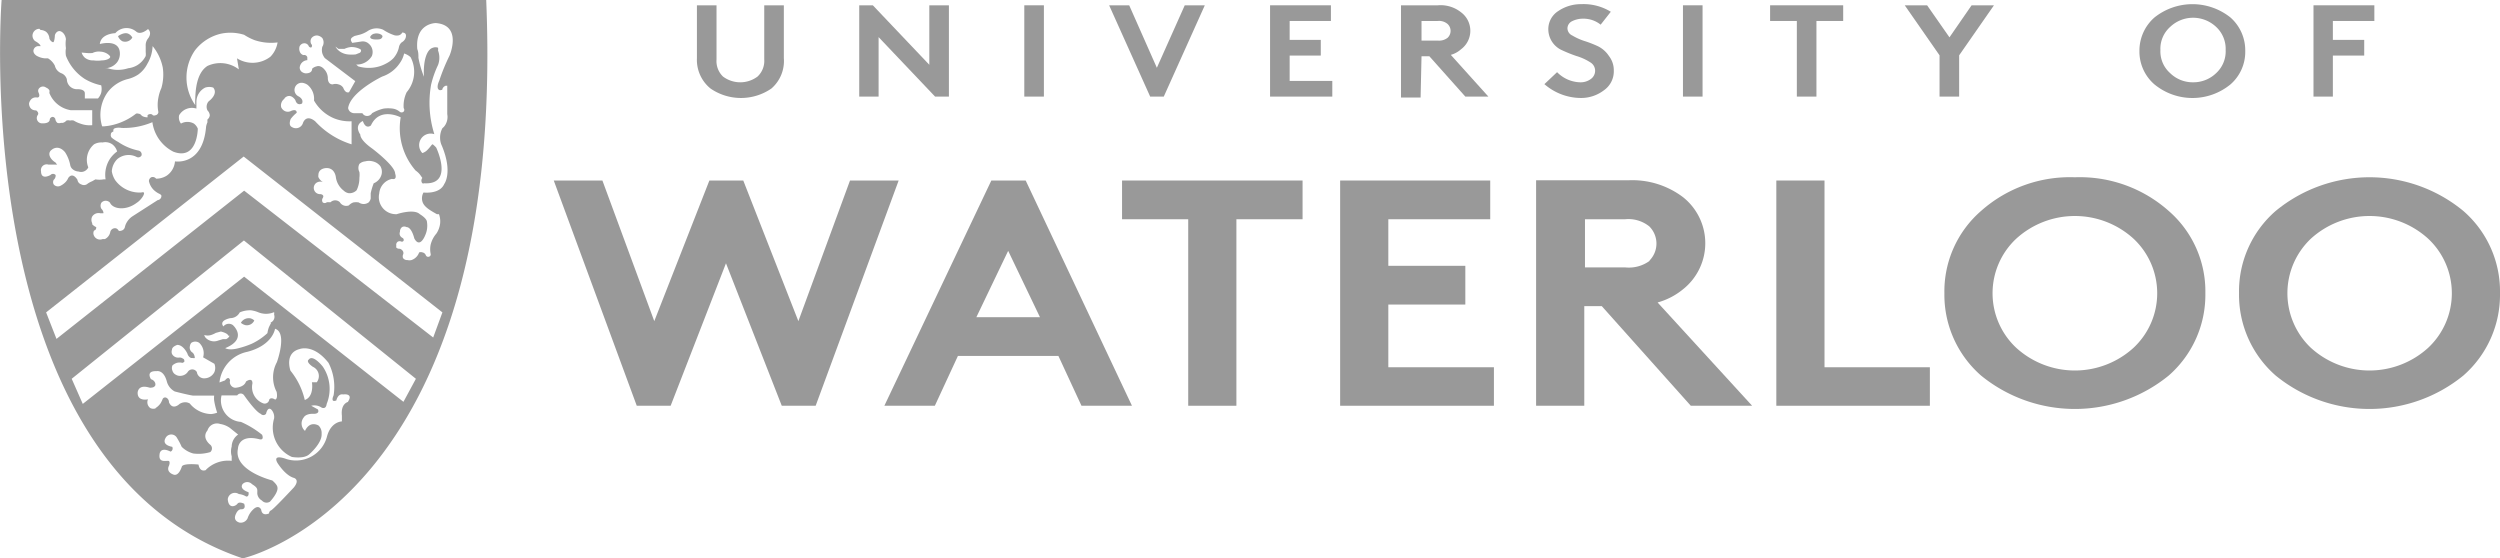 <svg xmlns="http://www.w3.org/2000/svg" viewBox="0 0 108.44 24.22"><defs><style>.cls-1{fill:#999;}</style></defs><g id="图层_2" data-name="图层 2"><g id="图层_1-2" data-name="图层 1"><path class="cls-1" d="M30.82,3.84a2.33,2.33,0,0,0,2.64,0A1.58,1.58,0,0,0,34,2.52V.23h-.85V2.58a.93.93,0,0,1-.29.74,1.25,1.25,0,0,1-1.5,0,.93.93,0,0,1-.28-.74V.23h-.85V2.52A1.6,1.6,0,0,0,30.82,3.84Z"/><polygon class="cls-1" points="38.11 1.61 40.56 4.19 41.16 4.19 41.16 0.23 40.31 0.23 40.31 2.81 37.86 0.23 37.27 0.23 37.27 4.19 38.11 4.19 38.11 1.61"/><rect class="cls-1" x="44.43" y="0.23" width="0.85" height="3.96"/><polygon class="cls-1" points="50.48 4.19 52.26 0.23 51.39 0.23 50.18 2.94 48.98 0.23 48.11 0.23 49.89 4.19 50.48 4.19"/><polygon class="cls-1" points="55.94 2.41 57.29 2.41 57.29 1.73 55.94 1.73 55.94 0.91 57.73 0.91 57.73 0.23 55.09 0.23 55.09 4.19 57.79 4.19 57.79 3.51 55.94 3.51 55.94 2.41"/><path class="cls-1" d="M61.66,2.44H62l1.56,1.75h1L62.93,2.38a1.11,1.11,0,0,0,.44-.24,1,1,0,0,0,0-1.61,1.42,1.42,0,0,0-1-.3h-1.6v4h.85Zm0-1.53h.7a.57.57,0,0,1,.43.13.41.41,0,0,1,0,.6.6.6,0,0,1-.43.12h-.7Z"/><path class="cls-1" d="M69,3.43a.74.74,0,0,1-.46.14,1.45,1.45,0,0,1-1-.44l-.55.52a2.43,2.43,0,0,0,1.59.6,1.63,1.63,0,0,0,1-.34A1,1,0,0,0,70,3.06a1,1,0,0,0-.21-.63A1.21,1.21,0,0,0,69.3,2a4.92,4.92,0,0,0-.6-.23,2.59,2.59,0,0,1-.5-.23.35.35,0,0,1-.21-.3.35.35,0,0,1,.2-.32,1.06,1.06,0,0,1,.48-.11,1.19,1.19,0,0,1,.76.26l.44-.56A2.26,2.26,0,0,0,68.59.18a1.75,1.75,0,0,0-1,.3.93.93,0,0,0-.43.81,1,1,0,0,0,.62.9,6,6,0,0,0,.6.24,2.35,2.35,0,0,1,.61.28.42.42,0,0,1,.2.36A.44.44,0,0,1,69,3.43Z"/><rect class="cls-1" x="73" y="0.23" width="0.85" height="3.96"/><polygon class="cls-1" points="77.94 4.19 78.79 4.19 78.79 0.91 79.95 0.91 79.95 0.23 76.78 0.23 76.78 0.91 77.94 0.91 77.94 4.19"/><polygon class="cls-1" points="84.98 4.19 84.98 2.4 86.49 0.23 85.52 0.23 84.56 1.62 83.59 0.23 82.62 0.23 84.13 2.4 84.13 4.19 84.98 4.19"/><path class="cls-1" d="M96.75.76a2.64,2.64,0,0,0-3.3,0,1.91,1.91,0,0,0-.65,1.45,1.88,1.88,0,0,0,.65,1.45,2.6,2.6,0,0,0,3.3,0,1.87,1.87,0,0,0,.64-1.45A1.9,1.9,0,0,0,96.75.76Zm-.62,2.41a1.42,1.42,0,0,1-1,.4,1.4,1.4,0,0,1-1-.4,1.26,1.26,0,0,1-.42-1,1.27,1.27,0,0,1,.42-1,1.44,1.44,0,0,1,1-.4,1.46,1.46,0,0,1,1,.4,1.3,1.3,0,0,1,.41,1A1.28,1.28,0,0,1,96.13,3.17Z"/><polygon class="cls-1" points="101.19 2.41 102.55 2.41 102.55 1.73 101.19 1.73 101.19 0.91 102.99 0.91 102.99 0.23 100.35 0.23 100.35 4.19 101.19 4.19 101.19 2.41"/><polygon class="cls-1" points="36.87 7.83 34.63 13.93 32.24 7.83 30.77 7.83 28.38 13.93 26.13 7.83 24.02 7.83 27.62 17.6 29.09 17.6 31.49 11.42 33.91 17.6 35.38 17.6 38.98 7.83 36.87 7.83"/><path class="cls-1" d="M43,7.83,38.36,17.6h2.19l1-2.16h4.36l1,2.16h2.19L44.49,7.83Zm-.65,5.93,1.38-2.88,1.38,2.88Z"/><polygon class="cls-1" points="48.67 9.51 51.54 9.51 51.54 17.6 53.63 17.6 53.63 9.51 56.5 9.51 56.5 7.83 48.67 7.83 48.67 9.51"/><polygon class="cls-1" points="60.22 13.21 63.56 13.21 63.56 11.53 60.22 11.53 60.22 9.51 64.64 9.51 64.64 7.83 58.13 7.83 58.13 17.6 64.8 17.6 64.8 15.93 60.22 15.93 60.22 13.21"/><path class="cls-1" d="M73,12.55a2.55,2.55,0,0,0,0-4,3.65,3.65,0,0,0-2.37-.73h-4V17.6h2.09V13.28h.76l3.86,4.32H76L71.9,13.12A3,3,0,0,0,73,12.55Zm-1.44-1.24a1.52,1.52,0,0,1-1.05.29H68.75V9.51h1.74a1.45,1.45,0,0,1,1.05.31,1.05,1.05,0,0,1,0,1.49Z"/><polygon class="cls-1" points="79.14 7.83 77.05 7.83 77.05 17.6 83.71 17.6 83.71 15.93 79.14 15.93 79.14 7.83"/><path class="cls-1" d="M90,7.69a5.8,5.8,0,0,0-4.07,1.46,4.62,4.62,0,0,0-1.59,3.57,4.65,4.65,0,0,0,1.59,3.57,6.44,6.44,0,0,0,8.14,0,4.65,4.65,0,0,0,1.59-3.57,4.62,4.62,0,0,0-1.59-3.57A5.8,5.8,0,0,0,90,7.69Zm2.54,7.4a3.78,3.78,0,0,1-5.08,0,3.24,3.24,0,0,1,0-4.74,3.78,3.78,0,0,1,5.08,0,3.24,3.24,0,0,1,0,4.74Z"/><path class="cls-1" d="M106.85,9.15a6.4,6.4,0,0,0-8.14,0,4.62,4.62,0,0,0-1.59,3.57,4.65,4.65,0,0,0,1.59,3.57,6.44,6.44,0,0,0,8.14,0,4.65,4.65,0,0,0,1.59-3.57A4.62,4.62,0,0,0,106.85,9.15Zm-1.53,5.94a3.78,3.78,0,0,1-5.08,0,3.26,3.26,0,0,1,0-4.74,3.78,3.78,0,0,1,5.08,0,3.24,3.24,0,0,1,0,4.74Z"/><path class="cls-1" d="M10.45,14h0s.05.06.18.1a.35.35,0,0,0,.4-.2.4.4,0,0,0-.16-.09A.39.39,0,0,0,10.45,14Z"/><path class="cls-1" d="M5.31,1.79a.36.36,0,0,0,.43-.16h0a.37.37,0,0,0-.16-.16c-.18-.1-.44.08-.46.1A.42.42,0,0,0,5.31,1.79Z"/><path class="cls-1" d="M.07,0S-1.5,20.16,10.53,24.22c0,0,11.46-2.52,10.56-24.22ZM17.81,2.48A1.37,1.37,0,0,1,17.64,4a1.36,1.36,0,0,0-.13.69.12.12,0,0,1,0,.15.13.13,0,0,1-.18,0,.6.6,0,0,0-.3-.13,1.49,1.49,0,0,0-.39,0,1.85,1.85,0,0,0-.5.2.25.25,0,0,1-.2.12.23.23,0,0,1-.22-.12l-.12,0-.2,0a.3.3,0,0,1-.23-.08.3.3,0,0,1-.07-.14c.1-.71,1.48-1.37,1.48-1.37a1.48,1.48,0,0,0,.76-.58,1.17,1.17,0,0,0,.19-.42A.76.76,0,0,1,17.81,2.48ZM13.9,8.42a.27.27,0,0,1-.12-.52.31.31,0,0,1,.23,0,.48.48,0,0,1-.2-.22.24.24,0,0,1,0-.08c0-.32.36-.31.36-.31.37,0,.4.41.4.41a.89.89,0,0,0,.34.57.4.4,0,0,0,.22.11.43.43,0,0,0,.34-.13,1.23,1.23,0,0,0,.12-.54,1,1,0,0,0,0-.25.37.37,0,0,1,0-.35A.42.42,0,0,1,15.84,7a.64.64,0,0,1,.33,0,.57.57,0,0,1,.33.21.48.48,0,0,1,.05.36.57.57,0,0,1-.34.38,2.7,2.7,0,0,0-.13.43c0,.08,0,.16,0,.23a.35.35,0,0,1-.09.17.37.37,0,0,1-.43,0,.75.75,0,0,0-.23,0,.49.49,0,0,0-.2.13.32.32,0,0,1-.39-.14.29.29,0,0,0-.4,0,.1.1,0,0,1-.06,0c-.05,0-.1,0-.1,0A.14.14,0,0,1,14,8.78a.17.17,0,0,1,0-.19C14.09,8.44,13.9,8.42,13.9,8.42Zm1.48-6.86.24-.06a1.29,1.29,0,0,0,.31-.14.7.7,0,0,1,.69-.07,2,2,0,0,0,.49.24.39.39,0,0,0,.2,0,.25.25,0,0,0,.14-.12s.12,0,.15.08,0,.25-.18.35a.37.37,0,0,0-.12.23,1.07,1.07,0,0,1-.24.46,1.22,1.22,0,0,1-.32.23,1.58,1.58,0,0,1-.29.12,1.62,1.62,0,0,1-.91,0l-.09-.08a.76.76,0,0,0,.68-.37A.47.47,0,0,0,16,1.9a.38.38,0,0,0-.32-.1l-.4.06s-.07-.09-.06-.15S15.27,1.62,15.38,1.56Zm-.7.56h.26a.85.85,0,0,1,.3-.08.83.83,0,0,1,.36.08.09.09,0,0,1,.06.06.11.11,0,0,1-.08.12l-.15.06a1.63,1.63,0,0,1-.35,0,.75.75,0,0,1-.24-.07.63.63,0,0,1-.29-.27ZM13,2s.06-.11.17-.12a.2.2,0,0,1,.22.12.11.11,0,0,0,.11.06.1.1,0,0,0,0-.15.26.26,0,0,1,0-.24.29.29,0,0,1,.27-.13.38.38,0,0,1,.21.11.35.35,0,0,1,0,.38.57.57,0,0,0,0,.28.66.66,0,0,0,.11.21l1.32,1L15.14,4c-.17.06-.25-.19-.25-.19a.34.34,0,0,0-.21-.15.4.4,0,0,0-.25,0c-.23,0-.21-.29-.21-.29A.58.58,0,0,0,14.06,3a.41.41,0,0,0-.17-.12.23.23,0,0,0-.16,0,.4.4,0,0,0-.19.1c0,.23-.3.2-.3.2a.34.34,0,0,1-.17-.08A.25.25,0,0,1,13,2.94a.35.35,0,0,1,.33-.33s0-.07,0-.13a.14.14,0,0,0-.17-.09A.24.24,0,0,1,13,2.23.34.34,0,0,1,13,2Zm-.65,2.25c.26-.24.46.09.46.09.08.28.29.15.29.15.09-.19-.15-.31-.15-.31a.31.31,0,0,1,.21-.58.51.51,0,0,1,.18.08.78.78,0,0,1,.28.68,1.8,1.8,0,0,0,.84.76,1.78,1.78,0,0,0,.79.14v1a3.6,3.6,0,0,1-1.58-1c-.41-.33-.53.08-.53.08a.32.32,0,0,1-.48.17c-.17-.08-.05-.35-.05-.35a1.54,1.54,0,0,1,.18-.2l.08-.07c0-.19-.24-.08-.24-.08a.3.3,0,0,1-.29,0,.35.35,0,0,1-.14-.15.31.31,0,0,1,0-.18A.35.35,0,0,1,12.33,4.29ZM8.46,2.18a2,2,0,0,1,1.13-.72,2,2,0,0,1,1,.05,2.35,2.35,0,0,0,.45.23,2.25,2.25,0,0,0,1,.1,1.15,1.15,0,0,1-.31.62,1.27,1.27,0,0,1-1.45.07l.08.48A1.32,1.32,0,0,0,9,2.86c-.49.31-.52,1.1-.53,1.42a2.18,2.18,0,0,0,0,.28A2.07,2.07,0,0,1,8.46,2.18Zm-.94,4.4c1.05.4,1.06-1,1.06-1a.52.52,0,0,0-.17-.22.58.58,0,0,0-.56,0A.43.43,0,0,1,7.77,5a.64.64,0,0,1,.75-.29V4.43a.69.69,0,0,1,.38-.63.56.56,0,0,1,.35,0c.23.28-.18.58-.18.58A.24.24,0,0,0,9,4.47a.36.36,0,0,0,0,.32A.34.34,0,0,1,9.1,5,.26.26,0,0,1,9,5.18.43.43,0,0,0,9,5.3a.82.82,0,0,0-.06.19C8.8,7.21,7.59,7,7.59,7a.83.83,0,0,1-.36.62.85.85,0,0,1-.46.13.18.18,0,0,0-.21-.06.19.19,0,0,0-.1.17.78.78,0,0,0,.19.36.9.9,0,0,0,.27.19A.18.18,0,0,1,7,8.48a.18.18,0,0,1-.16.2l-1.09.7a.79.79,0,0,0-.26.28.6.6,0,0,0-.07.18.21.21,0,0,1-.18.17.13.13,0,0,1-.09,0s-.05-.1-.14-.11a.21.21,0,0,0-.23.18.43.43,0,0,1-.23.29l-.1,0a.29.29,0,0,1-.37-.14.24.24,0,0,1,0-.23.11.11,0,0,0,.09-.1.06.06,0,0,0,0-.05A.51.51,0,0,1,4,9.73l0-.05a.32.32,0,0,1,0-.29.33.33,0,0,1,.35-.14s.11,0,.13,0,0-.12-.08-.19a.26.26,0,0,1,0-.27.25.25,0,0,1,.37,0c.12.28.69.37,1.17,0,.16-.1.35-.36.3-.44a.14.14,0,0,0-.11,0A1.31,1.31,0,0,1,5,7.82a1,1,0,0,1-.15-.39.81.81,0,0,1,.24-.53.76.76,0,0,1,.82-.1.16.16,0,0,0,.23-.06A.17.17,0,0,0,6,6.53a2.45,2.45,0,0,1-.87-.37A1.81,1.81,0,0,1,4.88,6a.16.16,0,0,1-.07-.18c0-.09.11-.11.11-.12a.14.14,0,0,1,0-.07c0-.08.19-.11.36-.08a3.17,3.17,0,0,0,1.33-.25A1.69,1.69,0,0,0,7.52,6.58ZM7.06,2.93A2.1,2.1,0,0,1,7,3.82a1.74,1.74,0,0,0-.13.42,1.58,1.58,0,0,0,0,.62A.15.15,0,0,1,6.74,5a.14.14,0,0,1-.11,0,.12.12,0,0,0-.12-.05A.15.15,0,0,0,6.4,5c0,.06,0,.09,0,.09s-.17,0-.26-.08A.18.18,0,0,0,6,4.93a.17.17,0,0,0-.1,0,2.54,2.54,0,0,1-.59.35,2.5,2.5,0,0,1-.8.2l-.08,0A1.69,1.69,0,0,1,4.67,4a1.57,1.57,0,0,1,.87-.57A1.43,1.43,0,0,0,6,3.23a1.28,1.28,0,0,0,.39-.46A1.63,1.63,0,0,0,6.62,2,2.13,2.13,0,0,1,7.06,2.93ZM5,1.44a.65.65,0,0,1,.92-.06c.2.15.5-.12.5-.12.2.18,0,.41,0,.41A.48.48,0,0,0,6.32,2c0,.08,0,.13,0,.26a.72.72,0,0,1,0,.17,1,1,0,0,1-.37.4,1,1,0,0,1-.39.13,1.43,1.43,0,0,1-.89,0l-.11,0a.68.68,0,0,0,.52-.26.62.62,0,0,0,.12-.37c0-.67-.87-.42-.87-.42C4.38,1.45,5,1.44,5,1.44ZM3.76,2.3a1.56,1.56,0,0,0,.25,0,.61.61,0,0,1,.35-.06.62.62,0,0,1,.29.09s.13.08.13.14-.15.15-.37.15a1.19,1.19,0,0,1-.35,0,.56.56,0,0,1-.37-.11.49.49,0,0,1-.15-.23Zm-2-1A.44.44,0,0,1,2,1.38a.41.41,0,0,1,.14.26c0,.09.12.2.17.19s.07-.25.07-.29.06-.17.17-.19.28.11.31.35a1.37,1.37,0,0,0,0,.39,1,1,0,0,0,0,.33,2.1,2.1,0,0,0,.81,1,2.32,2.32,0,0,0,.72.28.7.7,0,0,1,0,.32.63.63,0,0,1-.14.25H3.68V4.05c0-.21-.36-.18-.36-.18a.44.44,0,0,1-.42-.43.4.4,0,0,0-.23-.26.46.46,0,0,1-.29-.33.77.77,0,0,0-.3-.32l-.14,0a.86.86,0,0,1-.35-.11.36.36,0,0,1-.09-.08.21.21,0,0,1-.05-.15A.22.22,0,0,1,1.66,2c.06,0,.1,0,.1,0s0-.09-.24-.22a.31.31,0,0,1-.11-.21A.3.3,0,0,1,1.71,1.25ZM1.63,5c.09-.11-.06-.21-.06-.21-.32,0-.31-.3-.31-.3a.36.36,0,0,1,.11-.2.29.29,0,0,1,.24-.06c.17,0,.06-.22.06-.22a.17.17,0,0,1,0-.14A.22.22,0,0,1,2,3.8a.3.3,0,0,1,.14.11.24.24,0,0,1,0,.12,1.2,1.2,0,0,0,.93.75H4v.65a1.18,1.18,0,0,1-.52-.07,1.22,1.22,0,0,1-.28-.13.3.3,0,0,0-.16,0,.27.27,0,0,0-.16,0,.31.31,0,0,1-.16.1H2.64a.23.23,0,0,1-.15,0,.25.25,0,0,1-.09-.17.14.14,0,0,0-.11-.09.14.14,0,0,0-.13.1c0,.2-.31.18-.31.18A.23.23,0,0,1,1.63,5Zm.15,2.43a.25.25,0,0,1,.32-.29c.23,0,.35,0,.37,0s0,0-.06-.09c-.2-.12-.3-.3-.26-.43a.22.22,0,0,1,.09-.12s.27-.26.58.1a1.58,1.58,0,0,1,.23.58.34.34,0,0,0,.06.12.43.43,0,0,0,.3.14.33.33,0,0,0,.22,0,.35.35,0,0,0,.2-.18.88.88,0,0,1,.25-1,.64.64,0,0,1,.37-.08.53.53,0,0,1,.42.08.58.58,0,0,1,.21.31,1.32,1.32,0,0,0-.29.29,1.27,1.27,0,0,0-.21.92l-.09,0a1,1,0,0,1-.35,0L4,7.86a1.09,1.09,0,0,0-.19.1A.24.24,0,0,1,3.53,8a.24.24,0,0,1-.17-.2s-.2-.36-.4-.08a.59.59,0,0,1-.1.16.78.78,0,0,1-.24.18A.24.24,0,0,1,2.33,8a.2.2,0,0,1,0-.2.24.24,0,0,0,.08-.14.14.14,0,0,0,0-.07.15.15,0,0,0-.22,0S1.79,7.83,1.78,7.44Zm5,10.27a.29.29,0,0,1-.26,0,.31.31,0,0,1-.1-.38s-.45.11-.45-.28c0,0,0-.38.5-.23a.24.24,0,0,0,.12,0,.18.18,0,0,0,.14-.08.17.17,0,0,0,0-.12.26.26,0,0,0-.18-.16s-.25-.37.24-.35c0,0,.31-.08.45.46a.69.69,0,0,0,.34.42s.53.14.79.18l.31,0h.29l.32,0a.89.89,0,0,0,0,.22,3.29,3.29,0,0,0,.13.52,1,1,0,0,1-.26.06,1.23,1.23,0,0,1-.93-.46.44.44,0,0,0-.15-.05.47.47,0,0,0-.29.07s-.3.3-.46-.07c0-.14-.11-.22-.18-.21a.12.12,0,0,0-.1.08,1,1,0,0,1-.09.18A.74.74,0,0,1,6.73,17.71ZM8.36,15.3A.26.26,0,0,1,8.24,15a.25.25,0,0,1,.06-.13.3.3,0,0,1,.34,0,.62.62,0,0,1,.17.63l.49.28a.48.48,0,0,1,0,.36.49.49,0,0,1-.42.27.32.32,0,0,1-.2-.05.31.31,0,0,1-.14-.22.23.23,0,0,0-.4,0,.4.4,0,0,1-.28.16.34.34,0,0,1-.24-.05.28.28,0,0,1-.14-.17.29.29,0,0,1,0-.23.52.52,0,0,1,.19-.11.47.47,0,0,1,.24,0A.16.16,0,0,0,8,15.68s0-.11-.06-.12a.23.23,0,0,0-.17-.05.3.3,0,0,1-.31-.16.26.26,0,0,1,0-.18c0-.14.23-.21.23-.21.27,0,.44.38.44.38a.29.29,0,0,0,.16.19l.07,0a.22.22,0,0,0,.09,0S8.45,15.39,8.36,15.3ZM12,17c.06.34-.07.33-.07.33-.19-.12-.25,0-.25,0a.2.2,0,0,1-.25.17.75.75,0,0,1-.48-.87c0-.29-.28-.08-.28-.08-.08.26-.47.27-.47.27a.25.25,0,0,1-.22-.32c-.06-.23-.22,0-.22,0s-.24.09-.24.09a1.52,1.52,0,0,1,1.21-1.33c1.11-.29,1.2-1,1.2-1,.55.17.08,1.45.08,1.45A1.38,1.38,0,0,0,12,17Zm-.24-3-.09.18a1.2,1.2,0,0,0-.07.27,2.65,2.65,0,0,1-.68.46,3.71,3.71,0,0,1-.56.19c-.44.12-.59,0-.59,0,1-.41.33-1,.33-1a.3.3,0,0,0-.41.06c-.21-.27.3-.36.3-.36a.47.47,0,0,0,.31-.12.5.5,0,0,0,.1-.13,1.12,1.12,0,0,1,.49-.09,1.26,1.26,0,0,1,.3.08.89.89,0,0,0,.7,0,.35.35,0,0,1,0,.11A.27.27,0,0,1,11.71,14Zm-1.81.56c0,.07-.11.14-.14.15l-.14,0-.2.06a.5.5,0,0,1-.53-.1.26.26,0,0,1-.08-.14.49.49,0,0,0,.3,0,1,1,0,0,0,.2-.09l.22-.06C9.75,14.42,9.89,14.49,9.9,14.56Zm-1,5.82s-.27.15-.34-.23c0,0-.63-.07-.72.08,0,0-.13.46-.38.35,0,0-.32-.1-.18-.38,0,0,.06-.15,0-.2s-.46.12-.41-.28c0,0,0-.37.48-.13a.15.15,0,0,0,.07-.21S7,19.32,7.18,19a.28.28,0,0,1,.5,0,3,3,0,0,1,.2.38,1.13,1.13,0,0,0,.5.29,1.75,1.75,0,0,0,.74-.06.21.21,0,0,0,0-.32S8.73,19,9,18.67a.43.43,0,0,1,.55-.28,1,1,0,0,1,.42.17l.36.29a.64.64,0,0,0-.28.52.74.74,0,0,0,0,.42l0,.2A1.36,1.36,0,0,0,8.93,20.38Zm6.16-2.95s-.34.06-.28.6l0,.25s-.46,0-.64.63a1.39,1.39,0,0,1-1.77,1s-.61-.24-.39.16c0,0,.33.55.72.66,0,0,.27.07,0,.41,0,0-.93,1-1,1a.15.15,0,0,0-.08.13s-.3.15-.34-.16c0,0-.1-.26-.36,0a.92.92,0,0,0-.23.37.33.33,0,0,1-.34.19s-.33-.06-.16-.39c0,0,.08-.21.25-.19,0,0,.19,0,.1-.24,0,0-.21-.11-.29,0s-.39.24-.42-.2a.31.31,0,0,1,.48-.22.76.76,0,0,1,.29.09c.06.05.16,0,.13-.17,0,0-.41-.12-.26-.35a.28.28,0,0,1,.41,0c.27.17.23.22.23.41a.39.39,0,0,0,.2.3.27.27,0,0,0,.35.05s.39-.41.32-.64c0,0,0-.09-.22-.28,0,0-1.69-.42-1.49-1.37,0,0,0-.65.92-.42,0,0,.23.08.13-.19a4,4,0,0,0-.92-.56.93.93,0,0,1-.84-1.15h.68a.18.18,0,0,1,.3,0s.49.71.72.8a.15.15,0,0,0,.23,0s.07-.35.24-.17a.48.48,0,0,1,.11.37,1.39,1.39,0,0,0,.77,1.67s.53.1.76-.12c0,0,.56-.48.53-.88a.45.45,0,0,0-.13-.36s-.37-.24-.59.23a.42.42,0,0,1-.05-.59s.08-.17.45-.15c0,0,.25,0,.16-.19l-.29-.16a.56.56,0,0,1,.45.08s.19.1.22-.16A1.72,1.72,0,0,0,14,15.9s-.43-.55-.61-.3c0,0-.15.08.18.31a.44.44,0,0,1,.17.67h-.21s.11.62-.31.77a3.12,3.12,0,0,0-.62-1.27s-.28-.77.4-.94c0,0,.59-.24,1.25.6a2.28,2.28,0,0,1,.22,1.41s-.16.33.12.22c0,0,.06-.31.3-.26C14.92,17.1,15.34,17.06,15.09,17.43Zm2.39,0L10.59,12l-7,5.52-.48-1.09,7.47-6,7.46,6Zm1.29-2.79-8.2-6.37L2.45,14.7,2,13.55l8.57-6.76,8.62,6.76ZM19.5,2.41a8.45,8.45,0,0,0-.45,1.1c-.09.19-.09.35,0,.39s0,0,.13,0a.23.23,0,0,1,.15-.18h.07l0,1.23a.66.66,0,0,1-.08.46.5.5,0,0,1-.13.15.86.86,0,0,0-.1.44.79.79,0,0,0,.08.33c.48,1.16.1,1.65.1,1.65-.2.46-.9.37-.9.37a.51.51,0,0,0-.05.38c.06.24.33.39.63.56l.09,0a.88.88,0,0,1,.05.41,1,1,0,0,1-.16.43,1.17,1.17,0,0,0-.25.48,1,1,0,0,0,0,.4.1.1,0,0,1-.06.12.11.11,0,0,1-.15-.06.19.19,0,0,0-.14-.12.2.2,0,0,0-.15,0,.53.53,0,0,1-.33.33.36.36,0,0,1-.18,0,.21.21,0,0,1-.19-.09.22.22,0,0,1,0-.14.16.16,0,0,0,0-.15.23.23,0,0,0-.14-.11.19.19,0,0,1-.15-.05.31.31,0,0,1,0-.09.16.16,0,0,1,.07-.17.17.17,0,0,1,.15,0,.08.08,0,0,0,.1-.05.1.1,0,0,0-.05-.11.22.22,0,0,1-.11-.11.21.21,0,0,1,0-.16.24.24,0,0,1,.09-.2.2.2,0,0,1,.19,0c.23,0,.34.49.34.49.25.47.48-.15.48-.15a1,1,0,0,0,.07-.56c0-.16-.31-.34-.31-.34-.26-.25-1,0-1,0a.74.74,0,0,1-.76-.9A.7.7,0,0,1,17,7.76c.25.06.14-.23.14-.23,0-.34-1-1.09-1-1.09-.55-.39-.51-.6-.51-.6-.29-.44.11-.59.11-.59.13.39.35.19.35.19.38-.83,1.29-.35,1.29-.35a2.8,2.8,0,0,0,.65,2.31.8.8,0,0,1,.22.22l0,0,.07.1a.18.18,0,0,0,0,.23.14.14,0,0,0,.09,0c1.29.07.51-1.55.51-1.55s-.13-.14-.16-.14-.09.11-.2.22a.53.53,0,0,1-.24.16.5.5,0,0,1,.52-.82,4.51,4.51,0,0,1-.14-2.15A4.27,4.27,0,0,1,19,2.82a.9.9,0,0,0,0-.63A.35.35,0,0,0,19,2.07a.31.31,0,0,0-.22,0c-.27.07-.43.57-.39,1.26a4.49,4.49,0,0,1-.24-.82c0-.13,0-.26-.05-.38C18,1,18.9,1,18.9,1,20.07,1.09,19.5,2.41,19.5,2.41Z"/><path class="cls-1" d="M16.42,1.71s.14,0,.17-.12-.39-.25-.53,0C16.06,1.59,16,1.74,16.42,1.71Z"/></g></g></svg>